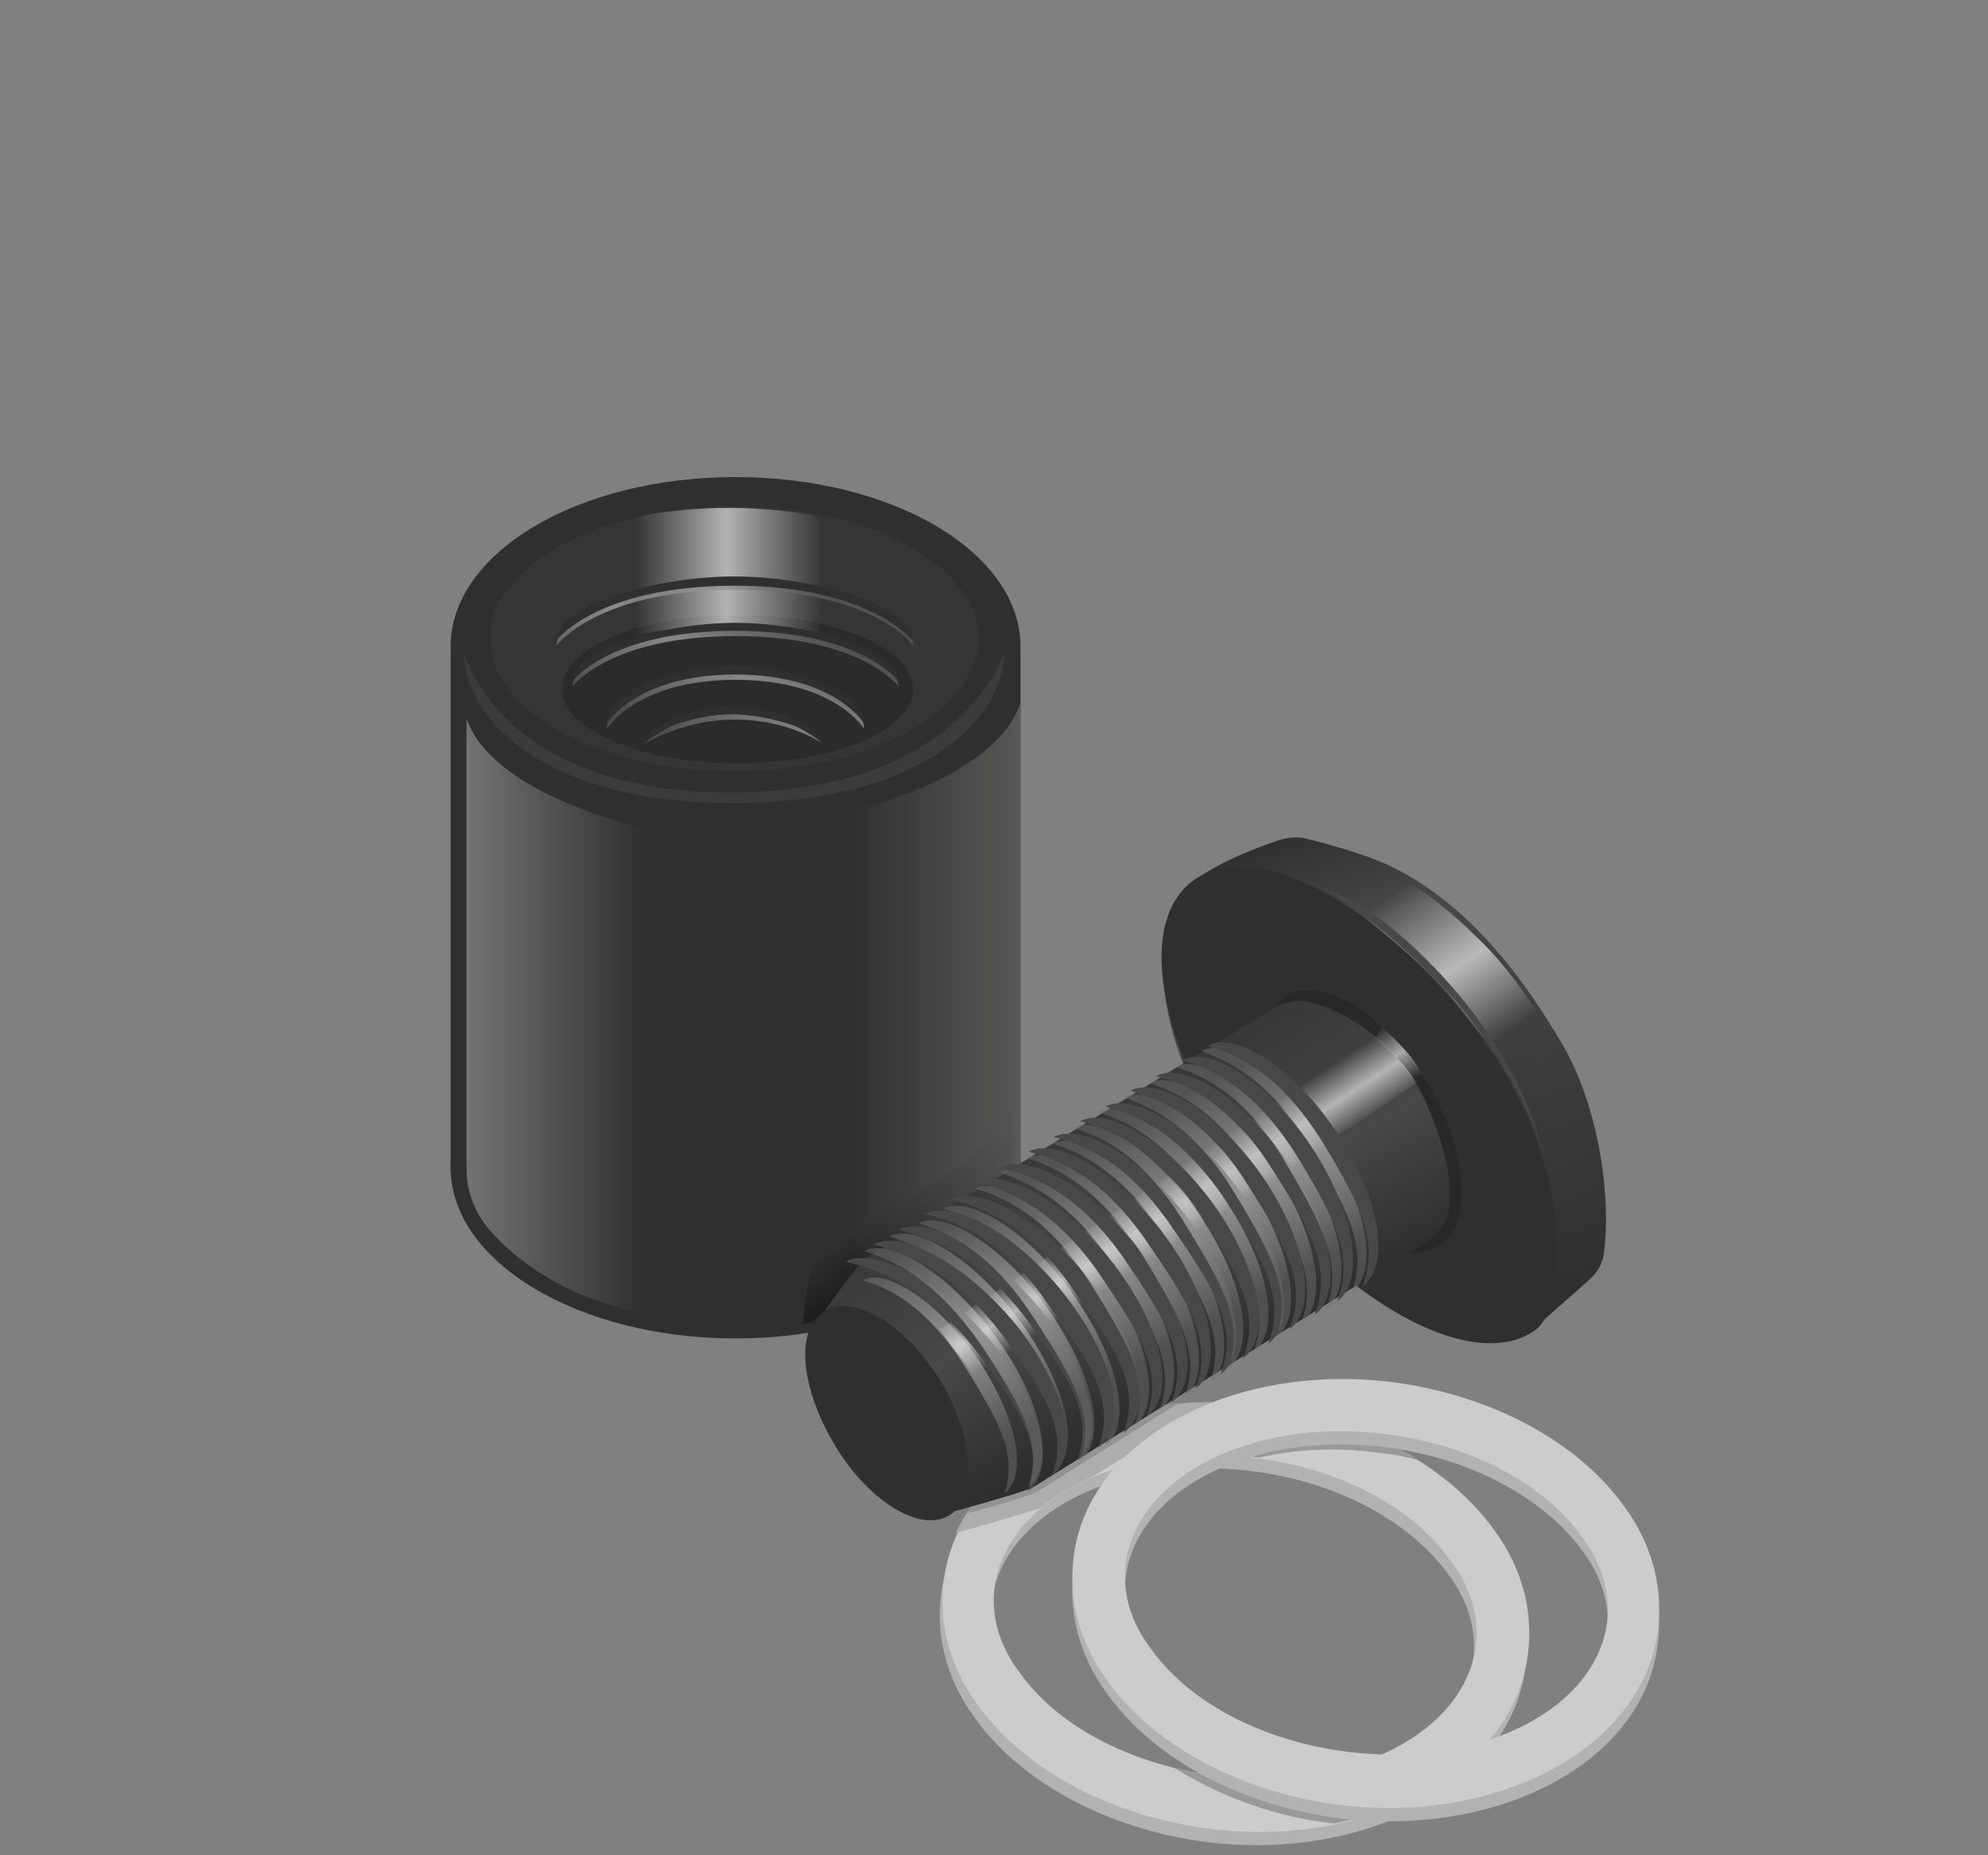 <?xml version="1.0" encoding="utf-8"?>
<!-- Generator: Adobe Illustrator 28.5.0, SVG Export Plug-In . SVG Version: 9.03 Build 54727)  -->
<svg version="1.0" id="Layer_1" xmlns="http://www.w3.org/2000/svg" xmlns:xlink="http://www.w3.org/1999/xlink" x="0px" y="0px"
	 width="150px" height="140px" viewBox="0 0 150 140" style="enable-background:new 0 0 150 140;" xml:space="preserve">
<rect x="0" y="0" width="150" height="140" fill="#808080" stroke="none"/>
<style type="text/css">
	.st0{fill:#B2B2B2;}
	.st1{fill:#CCCCCC;}
	.st2{fill-rule:evenodd;clip-rule:evenodd;fill:#ADADAD;}
	.st3{fill-rule:evenodd;clip-rule:evenodd;fill:#939393;}
	.st4{fill:#999999;}
	.st5{fill-rule:evenodd;clip-rule:evenodd;fill:#CCCCCC;}
	.st6{fill-rule:evenodd;clip-rule:evenodd;fill:url(#SVGID_1_);}
	
		.st7{opacity:0.65;fill-rule:evenodd;clip-rule:evenodd;fill:url(#SVGID_00000047782971044998012230000008771291581608610481_);enable-background:new    ;}
	.st8{fill-rule:evenodd;clip-rule:evenodd;fill:#D6D6D6;}
	
		.st9{opacity:0.62;fill-rule:evenodd;clip-rule:evenodd;fill:url(#SVGID_00000114760634596544563720000016870931135228317374_);enable-background:new    ;}
	.st10{fill-rule:evenodd;clip-rule:evenodd;fill:url(#SVGID_00000069389677631693299520000000347101720279693213_);}
	
		.st11{opacity:0.65;fill-rule:evenodd;clip-rule:evenodd;fill:url(#SVGID_00000137128757290381575800000008519222884825676167_);enable-background:new    ;}
	
		.st12{opacity:0.72;fill-rule:evenodd;clip-rule:evenodd;fill:url(#SVGID_00000066505801571362711280000011989880663397139107_);enable-background:new    ;}
	.st13{fill-rule:evenodd;clip-rule:evenodd;fill:#2F2F2E;}
	.st14{fill-rule:evenodd;clip-rule:evenodd;fill:url(#SVGID_00000098927860778600916390000013138814871194054816_);}
	
		.st15{opacity:0.65;fill-rule:evenodd;clip-rule:evenodd;fill:url(#SVGID_00000060004497502513540380000005367061102741252753_);enable-background:new    ;}
	.st16{fill-rule:evenodd;clip-rule:evenodd;fill:#3B3B3C;}
	.st17{fill-rule:evenodd;clip-rule:evenodd;fill:#343636;}
	.st18{fill-rule:evenodd;clip-rule:evenodd;fill:#2A2C2B;}
	
		.st19{opacity:0.62;fill-rule:evenodd;clip-rule:evenodd;fill:url(#SVGID_00000124877161626883954270000012754698298309017232_);enable-background:new    ;}
	
		.st20{opacity:0.65;fill-rule:evenodd;clip-rule:evenodd;fill:url(#SVGID_00000092417173248420770470000014522957381184184502_);enable-background:new    ;}
	
		.st21{opacity:0.5;fill-rule:evenodd;clip-rule:evenodd;fill:url(#SVGID_00000000182137924274596090000011042192842326471592_);enable-background:new    ;}
	.st22{fill-rule:evenodd;clip-rule:evenodd;fill:url(#SVGID_00000147911994575625767670000002871846215150843324_);}
	
		.st23{opacity:0.63;fill-rule:evenodd;clip-rule:evenodd;fill:url(#SVGID_00000039849628898147428500000017999234373373486014_);enable-background:new    ;}
	.st24{fill-rule:evenodd;clip-rule:evenodd;fill:#484847;}
	.st25{fill-rule:evenodd;clip-rule:evenodd;fill:#292728;}
	.st26{fill-rule:evenodd;clip-rule:evenodd;fill:url(#SVGID_00000094617012597932152490000017920618227842626695_);}
	
		.st27{opacity:0.6;fill-rule:evenodd;clip-rule:evenodd;fill:url(#SVGID_00000118356706146471980430000016134808073481507999_);enable-background:new    ;}
	
		.st28{opacity:0.6;fill-rule:evenodd;clip-rule:evenodd;fill:url(#SVGID_00000000192285097509337300000015318191253076977301_);enable-background:new    ;}
	
		.st29{opacity:0.5;fill-rule:evenodd;clip-rule:evenodd;fill:url(#SVGID_00000108994276670476992800000010301139511950694052_);enable-background:new    ;}
	
		.st30{opacity:0.5;fill-rule:evenodd;clip-rule:evenodd;fill:url(#SVGID_00000166661531494715520360000012835707099302673049_);enable-background:new    ;}
	.st31{opacity:0.7;}
	.st32{fill:#808080;}
	.st33{opacity:0.63;fill:url(#SVGID_00000085220819768321962580000006162390396044625589_);enable-background:new    ;}
	.st34{opacity:0.63;fill:url(#SVGID_00000090982213265970638660000013768133275282971278_);enable-background:new    ;}
	.st35{opacity:0.63;fill:url(#SVGID_00000081644658391201744870000017439098902836211386_);enable-background:new    ;}
	.st36{opacity:0.63;fill:url(#SVGID_00000176035041716820830830000015114443186225492665_);enable-background:new    ;}
	.st37{opacity:0.63;fill:url(#SVGID_00000002343991734472154480000014463762745337181841_);enable-background:new    ;}
	.st38{fill:url(#SVGID_00000106839848762285485210000014140989025734085777_);}
	.st39{opacity:0.63;fill:url(#SVGID_00000096747881655821930600000011054114956824746937_);enable-background:new    ;}
	.st40{fill-rule:evenodd;clip-rule:evenodd;fill:#B5B5B5;}
	.st41{opacity:0.63;fill:url(#SVGID_00000123412002337598222270000006772762092435272356_);enable-background:new    ;}
	.st42{fill:url(#SVGID_00000130640232918768257310000013713881835750390661_);}
	.st43{opacity:0.63;fill:url(#SVGID_00000081608804660091444690000003259547258593545401_);enable-background:new    ;}
	.st44{fill:url(#SVGID_00000122711492731554272680000013074810434987357851_);}
	.st45{fill:url(#SVGID_00000136379825237780008170000002712615384163867323_);}
	.st46{fill:url(#SVGID_00000103263068302955290640000007017214732613543870_);}
	.st47{opacity:0.63;fill:url(#SVGID_00000017504793671437824470000010982105831665163940_);enable-background:new    ;}
	.st48{fill:url(#SVGID_00000104700570900596175820000014502292837677315488_);}
	.st49{opacity:0.63;fill:url(#SVGID_00000065778524493550093970000002603428333491928201_);enable-background:new    ;}
	.st50{fill:url(#SVGID_00000018928812001725930470000006632701376465162642_);}
	.st51{opacity:0.63;fill:url(#SVGID_00000139293495755105517490000006598835779754281407_);enable-background:new    ;}
	.st52{fill:url(#SVGID_00000148659476235692390820000007806360310495836596_);}
	.st53{fill:url(#SVGID_00000172398347594150478930000001466209921418632365_);}
	.st54{fill:url(#SVGID_00000173149182336959698990000016945034277886428602_);}
	.st55{fill:url(#SVGID_00000005227942813266759950000006761416487362846095_);}
	.st56{fill:url(#SVGID_00000115487736458339723570000011114557718555282319_);}
	.st57{opacity:0.63;fill:url(#SVGID_00000114774005178305957020000014320588855154522024_);enable-background:new    ;}
	.st58{fill:url(#SVGID_00000181082403711400710400000002638595192313167240_);}
	.st59{fill:url(#SVGID_00000114771687742851857950000004196948179891392911_);}
	.st60{opacity:0.63;fill:url(#SVGID_00000183934962216694000220000007698362751509915294_);enable-background:new    ;}
	.st61{fill:url(#SVGID_00000074430262860409736020000005811270286447479972_);}
	.st62{fill:url(#SVGID_00000037679218976886201460000011756901589383024267_);}
	.st63{fill:url(#SVGID_00000121959311089216610990000006662944046727259801_);}
	.st64{fill:url(#SVGID_00000032608847747284886830000012437831430562141115_);}
	.st65{opacity:0.63;fill:url(#SVGID_00000151526663193733003080000015527039999661183663_);enable-background:new    ;}
	.st66{fill:url(#SVGID_00000147211950899359064500000005120465107258756508_);}
	.st67{opacity:0.63;fill:url(#SVGID_00000034075000498612105160000010761107425109779356_);enable-background:new    ;}
	.st68{fill:url(#SVGID_00000113348410591107443280000013405523262967382156_);}
	.st69{fill:url(#SVGID_00000039109729384998473430000004650155583733224608_);}
	.st70{fill:#B3B5B5;}
	.st71{fill:url(#SVGID_00000153691138491537229830000016705769707184404652_);}
	.st72{opacity:0.63;fill:url(#SVGID_00000124880166171860315460000018071074577171495560_);enable-background:new    ;}
	.st73{fill:url(#SVGID_00000012430036705247053140000005856675515396440708_);}
	.st74{fill:url(#SVGID_00000130614233784053154960000000485406426290803863_);}
	.st75{fill:url(#SVGID_00000155134129906981665100000002858256978201631413_);}
	.st76{fill:url(#SVGID_00000167367982674325382320000004044178337241766317_);}
	.st77{fill:url(#SVGID_00000141456721295887788480000005066572604513058723_);}
	.st78{fill:url(#SVGID_00000012440318210929248430000010995833744828837005_);}
	.st79{fill:url(#SVGID_00000054258710227972723950000014014168802569978011_);}
	.st80{fill:url(#SVGID_00000106841579931095036850000007063665889030609544_);}
	.st81{fill:url(#SVGID_00000104703595598710125160000013298251593531353754_);}
	.st82{fill:url(#SVGID_00000093138931887007855710000004240552750181874583_);}
	.st83{fill:url(#SVGID_00000016797471975170312100000007138601079788523949_);}
	.st84{fill:url(#SVGID_00000124126831085739464560000017338348597070444986_);}
	.st85{fill:url(#SVGID_00000158008174968348132650000012398093098863789729_);}
	.st86{fill:url(#SVGID_00000112605454419540834270000016309386925253797290_);}
	.st87{fill:url(#SVGID_00000143582067566779688290000004697274800742972557_);}
	.st88{fill:url(#SVGID_00000008871136565576437000000001024195192086957952_);}
	.st89{opacity:0.63;fill:url(#SVGID_00000153684920297384184530000010506789179082789760_);enable-background:new    ;}
	.st90{fill:url(#SVGID_00000160164452650301100790000007464595613352795024_);}
	.st91{fill:url(#SVGID_00000096050822559557367890000014199764215760721305_);}
	.st92{opacity:0.63;fill:url(#SVGID_00000049937404972645683480000012135932697592325010_);enable-background:new    ;}
	.st93{fill:url(#SVGID_00000145762307565985793240000001286648180356641165_);}
	.st94{fill:url(#SVGID_00000081606558681320033980000004030686765726159763_);}
	.st95{opacity:0.63;fill:url(#SVGID_00000016788741839640349410000008619989879563802786_);enable-background:new    ;}
	.st96{fill:url(#SVGID_00000107554258128722294940000014445866388504380840_);}
	.st97{fill:url(#SVGID_00000076589516429417712330000000787743101376421542_);}
	.st98{fill:url(#SVGID_00000145017434891357081330000012605375494701784486_);}
	.st99{opacity:0.63;fill:url(#SVGID_00000005249243360734906230000015064690753388905913_);enable-background:new    ;}
	.st100{fill:url(#SVGID_00000106850403787061913840000001357984415295423363_);}
	.st101{fill:url(#SVGID_00000173120648618345769700000007319875524571014074_);}
	.st102{opacity:0.63;fill:url(#SVGID_00000168822458399509661920000016765046266884376462_);enable-background:new    ;}
	.st103{opacity:0.63;fill:url(#SVGID_00000049211194805333345070000017835993877432801928_);enable-background:new    ;}
	.st104{fill:url(#SVGID_00000158738129882437098070000011074886527569588660_);}
	.st105{fill:url(#SVGID_00000033350558467478164300000017559646823575955631_);}
	.st106{opacity:0.65;fill:url(#SVGID_00000088825198315129524580000014457664710560704701_);enable-background:new    ;}
	
		.st107{opacity:0.65;fill-rule:evenodd;clip-rule:evenodd;fill:url(#SVGID_00000165912743818258509780000006153069401644731040_);enable-background:new    ;}
	
		.st108{opacity:0.25;fill-rule:evenodd;clip-rule:evenodd;fill:url(#SVGID_00000178927213282936872160000018021192054121693348_);enable-background:new    ;}
	
		.st109{opacity:0.65;fill-rule:evenodd;clip-rule:evenodd;fill:url(#SVGID_00000016754881903355201190000016086574313673829765_);enable-background:new    ;}
	
		.st110{opacity:0.65;fill-rule:evenodd;clip-rule:evenodd;fill:url(#SVGID_00000058558975810827306340000004471303506202424751_);enable-background:new    ;}
	
		.st111{opacity:0.63;fill-rule:evenodd;clip-rule:evenodd;fill:url(#SVGID_00000101079300468522167150000007507551272645535405_);enable-background:new    ;}
	.st112{fill-rule:evenodd;clip-rule:evenodd;fill:url(#SVGID_00000111183766323366388430000012306320058947616178_);}
	.st113{opacity:0.56;fill:url(#SVGID_00000092437826683299633010000004646583014932528274_);enable-background:new    ;}
	.st114{fill-rule:evenodd;clip-rule:evenodd;fill:#C6C6C6;}
	
		.st115{opacity:0.63;fill-rule:evenodd;clip-rule:evenodd;fill:url(#SVGID_00000057114556917523662630000000147236857513450136_);enable-background:new    ;}
	
		.st116{opacity:0.63;fill-rule:evenodd;clip-rule:evenodd;fill:url(#SVGID_00000021800984593651364810000016952659957352262816_);enable-background:new    ;}
	.st117{fill:url(#SVGID_00000094595187010751328370000010811976957721696702_);}
	.st118{fill-rule:evenodd;clip-rule:evenodd;fill:url(#SVGID_00000152966234534614104050000013283072639366513342_);}
	.st119{fill-rule:evenodd;clip-rule:evenodd;fill:url(#SVGID_00000099626263089463968240000017755739323702941355_);}
	
		.st120{opacity:0.65;fill-rule:evenodd;clip-rule:evenodd;fill:url(#SVGID_00000157297640268801480930000010085561298205108372_);enable-background:new    ;}
	
		.st121{opacity:0.72;fill:none;stroke:url(#SVGID_00000078017669527656160990000011659031139801944464_);stroke-width:1.017;stroke-linecap:round;stroke-miterlimit:10;enable-background:new    ;}
	
		.st122{opacity:0.72;fill:none;stroke:url(#SVGID_00000120560058267316062870000005260339901529572537_);stroke-width:1.017;stroke-linecap:round;stroke-miterlimit:10;enable-background:new    ;}
	
		.st123{opacity:0.5;fill:none;stroke:url(#SVGID_00000166648890884641709640000016294535112334804156_);stroke-width:1.017;stroke-linecap:round;stroke-miterlimit:10;enable-background:new    ;}
	
		.st124{opacity:0.72;fill:none;stroke:url(#SVGID_00000111183673879152120080000011024182792306962350_);stroke-width:1.017;stroke-linecap:round;stroke-miterlimit:10;enable-background:new    ;}
	.st125{fill:url(#SVGID_00000163064586928094044730000012026504638768827808_);}
	.st126{opacity:0.56;fill:url(#SVGID_00000169555456933700037580000010146671875457252771_);enable-background:new    ;}
	.st127{opacity:0.56;fill:url(#SVGID_00000090982085990602652020000014594939757655315360_);enable-background:new    ;}
	.st128{fill:url(#SVGID_00000119829060267445573510000016424507471132398472_);}
	.st129{fill:url(#SVGID_00000114052944214971377320000016931985275669256125_);}
	.st130{opacity:0.3;fill:url(#SVGID_00000118372458108978745080000000165942308520363394_);enable-background:new    ;}
	.st131{fill:url(#SVGID_00000070100177202912172620000017297703191974717115_);}
	.st132{fill:url(#SVGID_00000115474997027430638840000014810343785147749269_);}
	.st133{fill:url(#SVGID_00000031923682960439800140000009920371909691068549_);}
	
		.st134{opacity:0.65;fill-rule:evenodd;clip-rule:evenodd;fill:url(#SVGID_00000001641439085420456280000010724290925443386029_);enable-background:new    ;}
	.st135{fill-rule:evenodd;clip-rule:evenodd;fill:url(#SVGID_00000077310369915601924140000017853179149942138516_);}
	.st136{fill-rule:evenodd;clip-rule:evenodd;fill:#2B2B2B;}
	
		.st137{opacity:0.25;fill-rule:evenodd;clip-rule:evenodd;fill:url(#SVGID_00000127021464073593926860000003101164349334975656_);enable-background:new    ;}
	.st138{fill-rule:evenodd;clip-rule:evenodd;fill:url(#SVGID_00000009568327329848993820000003133231749753731486_);}
	
		.st139{opacity:0.65;fill-rule:evenodd;clip-rule:evenodd;fill:url(#SVGID_00000083787876621379852520000016223477541742738332_);enable-background:new    ;}
	.st140{fill-rule:evenodd;clip-rule:evenodd;fill:url(#SVGID_00000075154020750315830110000008889491863887878535_);}
	
		.st141{opacity:0.63;fill-rule:evenodd;clip-rule:evenodd;fill:url(#SVGID_00000147912918590525696430000005463964920678507440_);enable-background:new    ;}
	.st142{fill-rule:evenodd;clip-rule:evenodd;fill:#1D1D1B;}
	.st143{fill:#2E2D2C;}
	.st144{fill:#4A4A49;}
	.st145{fill-rule:evenodd;clip-rule:evenodd;fill:url(#SVGID_00000062158746764565820380000009162386947140149898_);}
	.st146{opacity:0.56;fill:url(#SVGID_00000020357765981037462530000016984122112411233927_);enable-background:new    ;}
	
		.st147{opacity:0.63;fill-rule:evenodd;clip-rule:evenodd;fill:url(#SVGID_00000011748210669468259650000009008713868093004685_);enable-background:new    ;}
	
		.st148{opacity:0.63;fill-rule:evenodd;clip-rule:evenodd;fill:url(#SVGID_00000052802611256360350380000000953063529391871905_);enable-background:new    ;}
	.st149{fill:url(#SVGID_00000000191091288859468470000004168923737465665422_);}
	.st150{fill-rule:evenodd;clip-rule:evenodd;fill:url(#SVGID_00000041293345181510392740000006733903419399282592_);}
	.st151{fill-rule:evenodd;clip-rule:evenodd;fill:url(#SVGID_00000148624016680541540320000003466110069014887308_);}
	
		.st152{opacity:0.65;fill-rule:evenodd;clip-rule:evenodd;fill:url(#SVGID_00000003090707900516229700000014435766113536463755_);enable-background:new    ;}
	
		.st153{fill:none;stroke:url(#SVGID_00000012431489638927170910000004373350233855786630_);stroke-linecap:round;stroke-miterlimit:10;}
	
		.st154{fill:none;stroke:url(#SVGID_00000008860250616742500560000009658832357520315838_);stroke-width:0.979;stroke-linecap:round;stroke-miterlimit:10;}
	
		.st155{opacity:0.5;fill:none;stroke:url(#SVGID_00000154383788763979853660000002142208165432657304_);stroke-width:1.017;stroke-linecap:round;stroke-miterlimit:10;enable-background:new    ;}
	
		.st156{opacity:0.72;fill:none;stroke:url(#SVGID_00000181054831791535491210000014156632623156480384_);stroke-width:1.017;stroke-linecap:round;stroke-miterlimit:10;enable-background:new    ;}
	
		.st157{opacity:0.65;fill-rule:evenodd;clip-rule:evenodd;fill:url(#SVGID_00000023962201642194052670000013169178618059853972_);enable-background:new    ;}
	.st158{fill-rule:evenodd;clip-rule:evenodd;fill:#B3B5B5;}
	.st159{fill-rule:evenodd;clip-rule:evenodd;fill:url(#SVGID_00000088811207434359171620000013460648171872155033_);}
	
		.st160{opacity:0.23;fill-rule:evenodd;clip-rule:evenodd;fill:url(#SVGID_00000096759205332197006680000010470249688620285063_);enable-background:new    ;}
	
		.st161{opacity:0.65;fill-rule:evenodd;clip-rule:evenodd;fill:url(#SVGID_00000093170876055569502280000015975696885435885222_);enable-background:new    ;}
	.st162{opacity:0.65;enable-background:new    ;}
	.st163{fill-rule:evenodd;clip-rule:evenodd;fill:url(#SVGID_00000168085835518653676130000006126127020453363381_);}
	
		.st164{opacity:0.65;fill-rule:evenodd;clip-rule:evenodd;fill:url(#SVGID_00000134223190097625831580000014872838746675591850_);enable-background:new    ;}
	
		.st165{opacity:0.65;fill-rule:evenodd;clip-rule:evenodd;fill:url(#SVGID_00000124884265865828900250000004174920377062140578_);enable-background:new    ;}
	
		.st166{opacity:0.65;fill-rule:evenodd;clip-rule:evenodd;fill:url(#SVGID_00000178203598591538926060000016739254548388898704_);enable-background:new    ;}
	
		.st167{opacity:0.65;fill-rule:evenodd;clip-rule:evenodd;fill:url(#SVGID_00000052804850909297919610000002996489305092870584_);enable-background:new    ;}
	.st168{fill-rule:evenodd;clip-rule:evenodd;fill:url(#SVGID_00000075882854257711449070000014862987266187836604_);}
	.st169{fill-rule:evenodd;clip-rule:evenodd;fill:url(#SVGID_00000157303647609449042580000017182484885235577273_);}
	.st170{fill-rule:evenodd;clip-rule:evenodd;fill:url(#SVGID_00000051379759157892785420000006182408222139229078_);}
	
		.st171{opacity:0.72;fill-rule:evenodd;clip-rule:evenodd;fill:url(#SVGID_00000109722221245031362890000017474579608093474730_);enable-background:new    ;}
	.st172{fill-rule:evenodd;clip-rule:evenodd;fill:url(#SVGID_00000036248485781678460570000001762755793749520048_);}
	
		.st173{opacity:0.72;fill-rule:evenodd;clip-rule:evenodd;fill:url(#SVGID_00000077314586200010345160000015971417407318084233_);enable-background:new    ;}
	
		.st174{opacity:0.65;fill-rule:evenodd;clip-rule:evenodd;fill:url(#SVGID_00000144299220459224614390000016502785678071091120_);enable-background:new    ;}
	
		.st175{opacity:0.72;fill-rule:evenodd;clip-rule:evenodd;fill:url(#SVGID_00000006697880754837300030000013199538218975844738_);enable-background:new    ;}
	
		.st176{opacity:0.63;fill-rule:evenodd;clip-rule:evenodd;fill:url(#SVGID_00000011728490568950190080000005811329331297139124_);enable-background:new    ;}
	.st177{fill-rule:evenodd;clip-rule:evenodd;fill:url(#SVGID_00000179646486535210317860000008932279576548239034_);}
	.st178{fill-rule:evenodd;clip-rule:evenodd;fill:#AAAAAA;}
	
		.st179{opacity:0.6;fill-rule:evenodd;clip-rule:evenodd;fill:url(#SVGID_00000034047876813335368310000003396101621363246775_);enable-background:new    ;}
	
		.st180{opacity:0.6;fill-rule:evenodd;clip-rule:evenodd;fill:url(#SVGID_00000057144644225351219400000014336900240945792701_);enable-background:new    ;}
	
		.st181{opacity:0.5;fill-rule:evenodd;clip-rule:evenodd;fill:url(#SVGID_00000067200626818306571040000010531151294232560011_);enable-background:new    ;}
	
		.st182{opacity:0.72;fill-rule:evenodd;clip-rule:evenodd;fill:url(#SVGID_00000074414282168191054130000017538142596211634051_);enable-background:new    ;}
	
		.st183{opacity:0.5;fill-rule:evenodd;clip-rule:evenodd;fill:url(#SVGID_00000078723543665489793110000016580778650712014779_);enable-background:new    ;}
	
		.st184{opacity:0.72;fill-rule:evenodd;clip-rule:evenodd;fill:url(#SVGID_00000168813096524117453320000002064117783026103936_);enable-background:new    ;}
	.st185{fill:url(#SVGID_00000109720112935225420900000001783278660192542616_);}
	.st186{fill:url(#SVGID_00000109748040074637086990000011152254509292877498_);}
	.st187{fill:url(#SVGID_00000075871709777890922340000014822772089568321930_);}
	.st188{fill:url(#SVGID_00000144304811420094022970000013699050405921653179_);}
	.st189{opacity:0.56;fill:url(#SVGID_00000016037955623482483980000009819810582424524952_);enable-background:new    ;}
	.st190{fill:url(#SVGID_00000011720583530806840570000012022775122763332264_);}
	.st191{fill:url(#SVGID_00000145020104939777977950000003352969877838080930_);}
	
		.st192{opacity:0.63;fill-rule:evenodd;clip-rule:evenodd;fill:url(#SVGID_00000124869919082918077680000009783499507491934137_);enable-background:new    ;}
	.st193{fill-rule:evenodd;clip-rule:evenodd;fill:url(#SVGID_00000168798408770857955670000005947970805276791202_);}
	.st194{fill-rule:evenodd;clip-rule:evenodd;fill:#BFBFBF;}
	.st195{fill-rule:evenodd;clip-rule:evenodd;fill:#E0E0E0;}
	
		.st196{opacity:0.6;fill-rule:evenodd;clip-rule:evenodd;fill:url(#SVGID_00000164484799115272449690000011730843234275145096_);enable-background:new    ;}
	
		.st197{opacity:0.6;fill-rule:evenodd;clip-rule:evenodd;fill:url(#SVGID_00000119115559666159042080000017488268374297289909_);enable-background:new    ;}
	
		.st198{opacity:0.5;fill-rule:evenodd;clip-rule:evenodd;fill:url(#SVGID_00000053508638121522171070000004110735413345593268_);enable-background:new    ;}
	
		.st199{fill-rule:evenodd;clip-rule:evenodd;fill:url(#SVGID_00000168821927972859737000000004380527840082576544_);enable-background:new    ;}
	
		.st200{opacity:0.5;fill-rule:evenodd;clip-rule:evenodd;fill:url(#SVGID_00000063629209972522197100000016778111254965555602_);enable-background:new    ;}
	
		.st201{fill-rule:evenodd;clip-rule:evenodd;fill:url(#SVGID_00000145054430749304127400000004121743183233586335_);enable-background:new    ;}
	.st202{fill-rule:evenodd;clip-rule:evenodd;fill:url(#SVGID_00000068649968718114739070000015235103309964410295_);}
	
		.st203{opacity:0.65;fill-rule:evenodd;clip-rule:evenodd;fill:url(#SVGID_00000120552413352914767220000014133564534372951682_);enable-background:new    ;}
	
		.st204{opacity:0.65;fill-rule:evenodd;clip-rule:evenodd;fill:url(#SVGID_00000072239074455052708020000008628945439991261085_);enable-background:new    ;}
	
		.st205{opacity:0.65;fill-rule:evenodd;clip-rule:evenodd;fill:url(#SVGID_00000114073019216451625360000012090259155104292506_);enable-background:new    ;}
	
		.st206{opacity:0.65;fill-rule:evenodd;clip-rule:evenodd;fill:url(#SVGID_00000118386783543911720460000002848574826818082206_);enable-background:new    ;}
	
		.st207{opacity:0.65;fill-rule:evenodd;clip-rule:evenodd;fill:url(#SVGID_00000129903413362770824290000008282078721728946351_);enable-background:new    ;}
	.st208{fill-rule:evenodd;clip-rule:evenodd;fill:url(#SVGID_00000119090305560286465250000010734393201222425498_);}
	.st209{fill-rule:evenodd;clip-rule:evenodd;fill:url(#SVGID_00000145036451828341983440000005330684374627752626_);}
	.st210{fill-rule:evenodd;clip-rule:evenodd;fill:url(#SVGID_00000174566626978990668760000008299010814792053647_);}
	.st211{fill-rule:evenodd;clip-rule:evenodd;fill:url(#SVGID_00000148621356648178156420000007490661052753731218_);}
	
		.st212{opacity:0.65;fill-rule:evenodd;clip-rule:evenodd;fill:url(#SVGID_00000119831036768361369630000015217684631242093214_);enable-background:new    ;}
	
		.st213{opacity:0.65;fill-rule:evenodd;clip-rule:evenodd;fill:url(#SVGID_00000104676660308540488520000015432735278964019373_);enable-background:new    ;}
	
		.st214{opacity:0.65;fill-rule:evenodd;clip-rule:evenodd;fill:url(#SVGID_00000096779598210130602070000017588176492014478985_);enable-background:new    ;}
	
		.st215{opacity:0.65;fill-rule:evenodd;clip-rule:evenodd;fill:url(#SVGID_00000183970169346808168320000004715331273874532996_);enable-background:new    ;}
	.st216{fill-rule:evenodd;clip-rule:evenodd;fill:url(#SVGID_00000031914550330754611380000018274660081522570684_);}
	.st217{fill-rule:evenodd;clip-rule:evenodd;fill:url(#SVGID_00000099641519490024261920000005507293436861883562_);}
</style>
<g>
	<path class="st0" d="M90.3,138.9c-7.1-1.1-13.3-4.5-16.7-9.2c-2.3-3.1-3.1-6.6-2.5-10c1.5-8.7,12.6-14.3,24.7-12.5
		c7.1,1.1,13.3,4.5,16.7,9.2c2.3,3.1,3.1,6.6,2.5,10C113.5,135.1,102.4,140.7,90.3,138.9z M95.1,111.1c-10-1.5-19,2.7-20.2,9.3
		c-0.4,2.3,0.2,4.7,1.9,6.9c2.8,3.9,8.1,6.7,14.1,7.6c10,1.5,19-2.7,20.2-9.3c0.4-2.3-0.2-4.7-1.9-6.9
		C106.4,114.9,101.2,112,95.1,111.1z"/>
</g>
<g>
	<path class="st1" d="M90.5,137.9c-7.1-1.1-13.3-4.5-16.7-9.2c-2.3-3.1-3.1-6.6-2.5-10c1.5-8.7,12.6-14.3,24.7-12.5
		c7.1,1.1,13.3,4.5,16.7,9.2c2.3,3.1,3.1,6.6,2.5,10C113.7,134.1,102.6,139.7,90.5,137.9z M95.3,110.1c-10-1.5-19,2.7-20.2,9.3
		c-0.4,2.3,0.2,4.7,1.9,6.9c2.8,3.9,8.1,6.7,14.1,7.6c10,1.5,19-2.7,20.2-9.3c0.4-2.3-0.2-4.7-1.9-6.9
		C106.6,113.8,101.4,111,95.3,110.1z"/>
	<path class="st2" d="M82.5,111.4l9-5.6c-8.9,0-16.6,3.9-19.4,9.9c1-0.3,4.9-1.4,6.4-1.9C79.7,112.8,81,112.1,82.5,111.4z"/>
	<path class="st3" d="M78.2,112.6l10.7-6.7c-7,0.6-13,3.7-16,8.3C75,113.7,77.8,112.8,78.2,112.6z"/>
</g>
<g>
	<path class="st4" d="M85.1,110.5c3-0.8,6.4-1,9.9-0.5c2.9-0.7,6.2-0.8,9.6-0.3c0.9,0.1,1.7,0.3,2.5,0.5c-3.2-2-7-3.5-11.2-4.1
		c-0.3,0-0.6-0.1-0.9-0.1C91.1,106.8,87.7,108.4,85.1,110.5z"/>
	<path class="st4" d="M110.6,133.1c-3,0.8-6.4,1-9.9,0.5c-2.9,0.7-6.2,0.8-9.6,0.3c-0.9-0.1-1.7-0.3-2.5-0.5c3.2,2,7,3.5,11.2,4.1
		c0.3,0,0.6,0.1,0.9,0.1C104.6,136.8,108,135.3,110.6,133.1z"/>
</g>
<g>
	<path class="st0" d="M100.3,137.1c-7.1-1.1-13.3-4.5-16.7-9.2c-2.3-3.1-3.1-6.6-2.5-10c1.5-8.7,12.6-14.3,24.7-12.5
		c7.1,1.1,13.3,4.5,16.7,9.2c2.3,3.1,3.1,6.6,2.5,10C123.6,133.3,112.5,138.9,100.3,137.1z M105.2,109.3c-10-1.5-19,2.7-20.2,9.3
		c-0.4,2.3,0.2,4.7,1.9,6.9c2.8,3.9,8.1,6.7,14.1,7.6c10,1.5,19-2.7,20.2-9.3c0.4-2.3-0.2-4.7-1.9-6.9
		C116.5,113.1,111.2,110.2,105.2,109.3z"/>
</g>
<g>
	<path class="st1" d="M100.3,136.1c-7.1-1.1-13.3-4.5-16.7-9.2c-2.3-3.1-3.1-6.6-2.5-10c1.5-8.7,12.6-14.3,24.7-12.5
		c7.1,1.1,13.3,4.5,16.7,9.2c2.3,3.1,3.1,6.6,2.5,10C123.5,132.2,112.5,137.9,100.3,136.1z M105.2,108.3c-10-1.5-19,2.7-20.2,9.3
		c-0.4,2.3,0.2,4.7,1.9,6.9c2.8,3.9,8.1,6.7,14.1,7.6c10,1.5,19-2.7,20.2-9.3c0.4-2.3-0.2-4.7-1.9-6.9
		C116.5,112,111.2,109.2,105.2,108.3z"/>
</g>
<g>
	<path class="st13" d="M77,88.1c0,7.1-9.6,12.9-21.5,12.9S34,95.2,34,88.1s9.6-12.9,21.5-12.9S77,81,77,88.1z"/>
	<path class="st13" d="M34,88.5V49.2h43v39.3L34,88.5z"/>
	<linearGradient id="SVGID_1_" gradientUnits="userSpaceOnUse" x1="70.264" y1="94.312" x2="67.424" y2="90.499">
		<stop  offset="4.793337e-07" style="stop-color:#000000;stop-opacity:0.5"/>
		<stop  offset="1" style="stop-color:#000000;stop-opacity:0"/>
	</linearGradient>
	<path class="st6" d="M60.6,99.9c8.8-1.6,15.8-6.4,15.8-12.2c0-0.3,0-3.6-0.1-3.8c-1.8,2.8-5.5,5.5-7.8,6.3
		C62.5,92.1,60.9,94.5,60.6,99.9z"/>
	
		<linearGradient id="SVGID_00000144302193528517402520000007840371087197586856_" gradientUnits="userSpaceOnUse" x1="35.215" y1="64.708" x2="48.621" y2="64.708" gradientTransform="matrix(1 0 0 -1 0 141.323)">
		<stop  offset="6.200396e-04" style="stop-color:#FFFFFF;stop-opacity:0.5"/>
		<stop  offset="1" style="stop-color:#FFFFFF;stop-opacity:0"/>
	</linearGradient>
	
		<path style="opacity:0.65;fill-rule:evenodd;clip-rule:evenodd;fill:url(#SVGID_00000144302193528517402520000007840371087197586856_);enable-background:new    ;" d="
		M48.6,99.1c-5.9-1.1-9.6-4-11.5-6.1c-1.2-1.3-1.9-3-1.9-4.8v-34c1.9,5.8,13.4,8.3,13.4,8.3L48.6,99.1L48.6,99.1z"/>
	<path class="st13" d="M77,48.8c0,7.1-9.6,12.9-21.5,12.9S34,55.9,34,48.8S43.6,36,55.5,36S77,41.7,77,48.8z"/>
	<path class="st16" d="M35,49.2c0,4.9,5.9,11.4,20.3,11.4s20.5-6.5,20.5-11.4c0,0-3.2,10.6-20.7,10.6S35,49.2,35,49.2z"/>
	<path class="st17" d="M73.8,48.2c0,5.5-8.2,10-18.4,10s-18.4-4.5-18.4-10s8.2-10,18.4-10S73.8,42.7,73.8,48.2z"/>
	<path class="st18" d="M68.9,52c0,3.1-5.9,5.6-13.2,5.6S42.4,55.1,42.4,52s5.9-5.6,13.2-5.6S68.9,48.9,68.9,52z"/>
	
		<linearGradient id="SVGID_00000174583141045500007630000007197847379436733574_" gradientUnits="userSpaceOnUse" x1="47.987" y1="98.168" x2="62" y2="98.168" gradientTransform="matrix(1 0 0 -1 0 141.323)">
		<stop  offset="0" style="stop-color:#FFFFFF;stop-opacity:0"/>
		<stop  offset="0.485" style="stop-color:#FFFFFF"/>
		<stop  offset="1" style="stop-color:#FFFFFF;stop-opacity:0"/>
	</linearGradient>
	
		<path style="opacity:0.62;fill-rule:evenodd;clip-rule:evenodd;fill:url(#SVGID_00000174583141045500007630000007197847379436733574_);enable-background:new    ;" d="
		M62,48c0,0-1.3-0.7-6.8-0.7S48,48,48,48s0-8.4,0-9c4.6-0.9,9.4-0.9,14,0V48z"/>
	
		<linearGradient id="SVGID_00000145040401107265324940000002946191569929972107_" gradientUnits="userSpaceOnUse" x1="64" y1="65.834" x2="77" y2="65.834" gradientTransform="matrix(1 0 0 -1 0 141.323)">
		<stop  offset="0" style="stop-color:#6E6E6E;stop-opacity:0"/>
		<stop  offset="1" style="stop-color:#6E6E6E"/>
	</linearGradient>
	
		<path style="opacity:0.65;fill-rule:evenodd;clip-rule:evenodd;fill:url(#SVGID_00000145040401107265324940000002946191569929972107_);enable-background:new    ;" d="
		M64,98c9.5-1.9,13-8.6,13-8.6V53c-1.8,5.8-13,8.3-13,8.3V98z"/>
	
		<linearGradient id="SVGID_00000027574496165854564460000006000729967470082236_" gradientUnits="userSpaceOnUse" x1="63.158" y1="35.136" x2="46.886" y2="64.493">
		<stop  offset="0" style="stop-color:#6E6E6E"/>
		<stop  offset="0.336" style="stop-color:#6E6E6E"/>
		<stop  offset="0.521" style="stop-color:#E3E3E3"/>
		<stop  offset="0.715" style="stop-color:#6E6E6E"/>
		<stop  offset="1" style="stop-color:#6E6E6E"/>
	</linearGradient>
	
		<path style="opacity:0.5;fill-rule:evenodd;clip-rule:evenodd;fill:url(#SVGID_00000027574496165854564460000006000729967470082236_);enable-background:new    ;" d="
		M68.9,48.7c0-2.7-7.5-4.9-13.5-4.9S42,46,42,48.7c0,0,3.1-4.2,13.5-4.2S68.9,48.7,68.9,48.7z M62.1,56.1c-1.9-1.5-4.2-2.4-6.7-2.4
		c-2.5,0-4.8,0.8-6.8,2.4c2.1-1.1,4.4-1.8,6.8-1.8C57.8,54.3,60.1,54.9,62.1,56.1L62.1,56.1z M65.2,55c0-2.4-5.4-4.4-9.7-4.4
		s-9.7,2-9.7,4.4c0,0,2.2-3.7,9.7-3.7S65.2,55,65.2,55z M67.8,51.8c0-2.4-6.9-4.4-12.3-4.4s-12.3,2-12.3,4.4c0,0,2.8-3.8,12.3-3.8
		S67.8,51.8,67.8,51.8z"/>
	<path class="st13" d="M68.9,48.4c0-2.7-7.5-4.9-13.5-4.9s-13.5,2.2-13.5,4.9c0,0,3.1-4.2,13.5-4.2S68.9,48.4,68.9,48.4z M62.1,55.7
		c-1.9-1.5-4.2-2.4-6.7-2.4c-2.5,0-4.8,0.8-6.8,2.4c2.1-1.1,4.4-1.8,6.8-1.8C57.7,54,60,54.6,62.1,55.7L62.1,55.7z M65.2,54.6
		c0-2.4-5.4-4.4-9.7-4.4s-9.7,2-9.7,4.4c0,0,2.2-3.7,9.7-3.7S65.2,54.6,65.2,54.6z M67.8,51.4c0-2.4-6.9-4.4-12.3-4.4
		s-12.3,2-12.3,4.4c0,0,2.8-3.8,12.3-3.8S67.8,51.4,67.8,51.4z"/>
	<g>
		<g>
			
				<linearGradient id="SVGID_00000058590713692575391350000005914816275980734139_" gradientUnits="userSpaceOnUse" x1="111.786" y1="39.711" x2="97.49" y2="78.988" gradientTransform="matrix(1 0 0 -1 0 141.323)">
				<stop  offset="0" style="stop-color:#2E2E2D"/>
				<stop  offset="0.792" style="stop-color:#484847"/>
				<stop  offset="1" style="stop-color:#2E2E2D"/>
			</linearGradient>
			<path style="fill-rule:evenodd;clip-rule:evenodd;fill:url(#SVGID_00000058590713692575391350000005914816275980734139_);" d="
				M96.5,63.4c0.7-0.2,1.4-0.3,2.1-0.1c1.6,0.4,4.7,1.2,6.8,2.3c5.4,2.8,9.4,7.9,12.6,13.4c2.7,4.8,3.6,11.5,3,15.7
				c-0.1,0.7-0.5,1.3-1,1.8l-4.3,3.8c-8,2.6-17.5-4.8-23.9-15.1c-4.4-7.1-5.1-13.4-2.4-18.1C91,65.4,94.7,64,96.5,63.4z"/>
			<path class="st13" d="M90.4,66.2c5-3,14.8,2.8,21.7,12.5c6.9,9.8,6.1,20.1,3.7,21.7c-4.4,3.1-13.5-1.5-20.7-10.6
				C87.5,80,85.3,69.3,90.4,66.2z"/>
			
				<linearGradient id="SVGID_00000035531670713503842850000009121737733038498218_" gradientUnits="userSpaceOnUse" x1="104.122" y1="76.065" x2="114.989" y2="59.953" gradientTransform="matrix(1 0 0 -1 0 141.323)">
				<stop  offset="0.121" style="stop-color:#FFFFFF;stop-opacity:0"/>
				<stop  offset="0.495" style="stop-color:#FFFFFF"/>
				<stop  offset="0.818" style="stop-color:#FFFFFF;stop-opacity:0"/>
			</linearGradient>
			
				<path style="opacity:0.63;fill-rule:evenodd;clip-rule:evenodd;fill:url(#SVGID_00000035531670713503842850000009121737733038498218_);enable-background:new    ;" d="
				M106.4,66.6l-4.1,2.2c0,0,3.1,2.2,5.9,5c1.9,1.9,3.5,4.3,4.6,5.7l3.4-2.7c0,0-1.9-3.4-4.9-6.2C109.6,68.9,108,67.7,106.4,66.6z"
				/>
			<path class="st24" d="M98.8,66.6c0,0,2.5,0.4,9.1,6.9s8.4,13.2,8.4,13.2s-1.1-6.3-7.8-13.4C104.1,68.7,101.6,67.6,98.8,66.6z"/>
		</g>
		<path class="st25" d="M96.8,75.3c2.6-1.9,7.5,1,10.8,6.3c3.2,5.2,3.6,10.8,1,12.4c-2.6,1.7-7.2-1-10.4-6
			C94.9,82.9,94.2,77.2,96.8,75.3z"/>
	</g>
	
		<linearGradient id="SVGID_00000031907992886389097780000002608284125856122536_" gradientUnits="userSpaceOnUse" x1="97.044" y1="27.923" x2="75.3" y2="67.151" gradientTransform="matrix(1 0 0 -1 0 141.323)">
		<stop  offset="0" style="stop-color:#2E2E2D"/>
		<stop  offset="0.264" style="stop-color:#2E2E2D"/>
		<stop  offset="0.485" style="stop-color:#484847"/>
		<stop  offset="0.874" style="stop-color:#2E2E2D"/>
		<stop  offset="1" style="stop-color:#2E2E2D"/>
	</linearGradient>
	<path style="fill-rule:evenodd;clip-rule:evenodd;fill:url(#SVGID_00000031907992886389097780000002608284125856122536_);" d="
		M96.2,76c0.9-0.5,2-0.6,3-0.3c3.7,1.2,6.7,3.9,8.3,7.3c2.2,4.8,2.2,7.9,1.5,9.3c-0.3,0.5-0.7,1-1.2,1.3l-29.8,18.6
		c-0.6,0.4-7.3,2.2-7.3,2.2c-1.1,0-8.6-14.7-8.4-15.6c0,0,2.4-3.4,3.1-3.9L96.2,76z"/>
	<path class="st13" d="M62.1,99c2.1-1.5,6.1,0.8,8.8,5.1c2.6,4.3,2.9,8.8,0.8,10.2c-2.1,1.4-5.9-0.8-8.5-4.9
		C60.5,105.1,59.9,100.5,62.1,99z"/>
	
		<linearGradient id="SVGID_00000029025652835081492520000007611567843512518069_" gradientUnits="userSpaceOnUse" x1="79.647" y1="64.435" x2="97.783" y2="36.508" gradientTransform="matrix(1 0 0 -1 0 141.323)">
		<stop  offset="0" style="stop-color:#FFFFFF"/>
		<stop  offset="0.428" style="stop-color:#FFFFFF;stop-opacity:0"/>
		<stop  offset="0.505" style="stop-color:#FFFFFF"/>
		<stop  offset="0.577" style="stop-color:#FFFFFF;stop-opacity:0"/>
	</linearGradient>
	
		<path style="opacity:0.6;fill-rule:evenodd;clip-rule:evenodd;fill:url(#SVGID_00000029025652835081492520000007611567843512518069_);enable-background:new    ;" d="
		M106.9,81.7l-33.2,22.4l-2.8-3.8l32.9-22.1C103.7,78.3,105.8,80,106.9,81.7z"/>
	
		<linearGradient id="SVGID_00000178166223661117237530000007906489581508650379_" gradientUnits="userSpaceOnUse" x1="96.849" y1="75.094" x2="113.981" y2="48.713" gradientTransform="matrix(1 0 0 -1 0 141.323)">
		<stop  offset="0" style="stop-color:#FFFFFF"/>
		<stop  offset="0.428" style="stop-color:#FFFFFF;stop-opacity:0"/>
		<stop  offset="0.505" style="stop-color:#FFFFFF"/>
		<stop  offset="0.577" style="stop-color:#FFFFFF;stop-opacity:0"/>
	</linearGradient>
	
		<path style="opacity:0.6;fill-rule:evenodd;clip-rule:evenodd;fill:url(#SVGID_00000178166223661117237530000007906489581508650379_);enable-background:new    ;" d="
		M107.4,81.4l-0.6,0.3c0,0-0.4-0.6-1.2-1.6c-0.8-0.9-1.8-1.8-1.8-1.8l0.5-0.8C104.2,77.5,106.9,79.7,107.4,81.4z"/>
	
		<linearGradient id="SVGID_00000119814824187328215420000008440812809721426312_" gradientUnits="userSpaceOnUse" x1="95.179" y1="27.268" x2="74.57" y2="64.448" gradientTransform="matrix(1 0 0 -1 0 141.323)">
		<stop  offset="0" style="stop-color:#6E6E6E"/>
		<stop  offset="0.336" style="stop-color:#6E6E6E"/>
		<stop  offset="0.521" style="stop-color:#E3E3E3"/>
		<stop  offset="0.715" style="stop-color:#6E6E6E"/>
		<stop  offset="1" style="stop-color:#6E6E6E"/>
	</linearGradient>
	
		<path style="opacity:0.5;fill-rule:evenodd;clip-rule:evenodd;fill:url(#SVGID_00000119814824187328215420000008440812809721426312_);enable-background:new    ;" d="
		M90.6,79.3c2.1-1.1,6.8,2.3,9.9,7.6c3,5.1,3.3,9.3,1.5,10.6c1.1-3.2,0-5.7-3-10.8C95.8,81.5,92.8,80.1,90.6,79.3L90.6,79.3z
		 M86.7,81.7c2.1-1.1,6.9,2.3,10,7.5c3,5,3.3,9.3,1.5,10.6c1.1-3.2,0-5.7-3.1-10.8C92,83.8,88.9,82.5,86.7,81.7z M82.9,83.9
		c2.1-1.1,6.9,2.3,10.1,7.5c3.1,5,3.4,9.3,1.6,10.6c1.1-3.2-0.1-5.7-3.2-10.7C88.2,86,85.1,84.7,82.9,83.9L82.9,83.9z M79.4,86.3
		c2.1-1.1,7,2.2,10.2,7.4c3.1,5,3.5,9.3,1.7,10.6c1.1-3.2-0.1-5.7-3.2-10.7C84.7,88.4,81.6,87,79.4,86.3L79.4,86.3z M75.5,88.5
		c2.1-1.1,7,2.2,10.3,7.4c3.2,5,3.5,9.2,1.7,10.5c1.1-3.2-0.1-5.7-3.3-10.7C80.8,90.6,77.7,89.3,75.5,88.5L75.5,88.5z M71.2,91.2
		c2.1-1.1,7.1,2.2,10.4,7.4c3.2,5,3.6,9.2,1.8,10.5c1.1-3.2-0.2-5.7-3.4-10.6C76.6,93.2,73.4,91.9,71.2,91.2L71.2,91.2z M67.1,93.3
		c2.2-1.1,7.1,2.2,10.5,7.3c3.3,4.9,3.7,9.2,1.9,10.5c1-3.2-0.2-5.6-3.5-10.6C72.5,95.3,69.3,94,67.1,93.3L67.1,93.3z M65.1,96.6
		c1.9-1,6.2,2,9.1,6.6c2.8,4.5,3.2,8.3,1.6,9.5c0.9-2.9-0.2-5.1-3-9.6C69.8,98.4,67,97.2,65.1,96.6L65.1,96.6z"/>
	<path class="st24" d="M91.1,78.9c2.3-1.2,7.1,2.1,10.3,7.4c3,5,3.3,9.4,1.4,10.8c1.2-3.3,0.1-5.8-3-10.9
		C96.5,80.9,93.3,79.6,91.1,78.9L91.1,78.9z M87.2,81.2c2.3-1.2,7.2,2.1,10.5,7.3c3.1,5,3.4,9.4,1.5,10.7c1.2-3.3,0.1-5.8-3.1-10.8
		C92.8,83.1,89.5,81.8,87.2,81.2L87.2,81.2z M83.4,83.5c2.3-1.2,7.3,2,10.7,7.2c3.2,5,3.5,9.3,1.6,10.7c1.2-3.3,0-5.8-3.2-10.8
		C89,85.4,85.7,84.1,83.4,83.5L83.4,83.5z M79.5,85.8c2.3-1.2,7.4,2,10.9,7.2c3.3,5,3.6,9.3,1.7,10.7c1.2-3.3,0-5.8-3.4-10.7
		C85.2,87.7,81.9,86.4,79.5,85.8L79.5,85.8z M75.6,88.1c2.3-1.2,7.5,2,11,7.1c3.4,4.9,3.8,9.2,1.8,10.6c1.2-3.3-0.1-5.7-3.5-10.7
		C81.4,90,78,88.8,75.6,88.1z M71.7,90.5c2.3-1.2,7.6,1.9,11.2,7c3.5,4.9,3.9,9.2,1.9,10.6c1.1-3.3-0.1-5.7-3.7-10.6
		C77.6,92.3,74.1,91.1,71.7,90.5z M67.8,92.8c2.3-1.2,7.7,1.9,11.4,6.9c3.5,4.9,4,9.1,2.1,10.5c1.1-3.3-0.2-5.7-3.8-10.6
		C73.7,94.6,70.2,93.4,67.8,92.8L67.8,92.8z M63.8,95.2c2.4-1.2,7.8,1.8,11.6,6.8c3.6,4.8,4.1,9.1,2.2,10.5
		c1.1-3.3-0.3-5.7-3.9-10.5C69.8,97,66.3,95.8,63.8,95.2L63.8,95.2z"/>
	
		<linearGradient id="SVGID_00000039821016841362249770000012131959572839885451_" gradientUnits="userSpaceOnUse" x1="94.734" y1="26.947" x2="74.126" y2="64.127" gradientTransform="matrix(1 0 0 -1 0 141.323)">
		<stop  offset="0" style="stop-color:#6E6E6E"/>
		<stop  offset="0.336" style="stop-color:#6E6E6E"/>
		<stop  offset="0.521" style="stop-color:#E3E3E3"/>
		<stop  offset="0.715" style="stop-color:#6E6E6E"/>
		<stop  offset="1" style="stop-color:#6E6E6E"/>
	</linearGradient>
	
		<path style="opacity:0.5;fill-rule:evenodd;clip-rule:evenodd;fill:url(#SVGID_00000039821016841362249770000012131959572839885451_);enable-background:new    ;" d="
		M88.7,80.5c2.1-1.1,6.8,2.3,9.9,7.6c3,5.1,3.3,9.3,1.5,10.6c1.1-3.2,0-5.7-3-10.8C94,82.6,90.9,81.2,88.7,80.5L88.7,80.5z
		 M84.8,82.8c2.1-1.1,6.9,2.3,10,7.5c3,5,3.3,9.3,1.5,10.6c1.1-3.2,0-5.7-3.1-10.8C90.1,85,87,83.6,84.8,82.8z M81,85.1
		c2.1-1.1,6.9,2.3,10.1,7.5c3.1,5,3.4,9.3,1.6,10.6c1.1-3.2-0.1-5.7-3.2-10.7C86.3,87.2,83.2,85.8,81,85.1L81,85.1z M77.5,87.4
		c2.1-1.1,7,2.2,10.2,7.4c3.1,5,3.5,9.3,1.7,10.6c1.1-3.2-0.1-5.7-3.2-10.7C82.8,89.5,79.7,88.1,77.5,87.4L77.5,87.4z M73.6,89.7
		c2.1-1.1,7,2.2,10.3,7.4c3.2,5,3.5,9.2,1.7,10.5c1.1-3.2-0.1-5.7-3.3-10.7C79,91.7,75.8,90.4,73.6,89.7L73.6,89.7z M69.3,92.3
		c2.1-1.1,7.1,2.2,10.4,7.4c3.2,5,3.6,9.2,1.8,10.5c1.1-3.2-0.2-5.7-3.4-10.6C74.7,94.3,71.5,93,69.3,92.3L69.3,92.3z M65.2,94.4
		c2.2-1.1,7.1,2.2,10.5,7.3c3.3,4.9,3.7,9.2,1.9,10.5c1-3.2-0.2-5.6-3.5-10.6C70.6,96.5,67.4,95.1,65.2,94.4L65.2,94.4z"/>
	<path class="st24" d="M89.2,80c2.3-1.2,7.1,2.1,10.3,7.4c3,5,3.3,9.4,1.4,10.8c1.2-3.3,0.1-5.8-3-10.9C94.6,82,91.4,80.7,89.2,80
		L89.2,80z M85.3,82.3c2.3-1.2,7.2,2.1,10.5,7.3c3.1,5,3.4,9.4,1.5,10.7c1.2-3.3,0.1-5.8-3.1-10.8C90.9,84.2,87.6,83,85.3,82.3
		L85.3,82.3z M81.5,84.6c2.3-1.2,7.3,2,10.7,7.2c3.2,5,3.5,9.3,1.6,10.7c1.2-3.3,0-5.8-3.2-10.8C87.1,86.5,83.8,85.3,81.5,84.6
		L81.5,84.6z M77.6,86.9c2.3-1.2,7.4,2,10.9,7.2c3.3,5,3.6,9.3,1.7,10.7c1.2-3.3,0-5.8-3.4-10.7C83.3,88.8,80,87.6,77.6,86.9
		L77.6,86.9z M73.7,89.2c2.3-1.2,7.5,2,11,7.1c3.4,4.9,3.8,9.2,1.8,10.6c1.2-3.3-0.1-5.7-3.5-10.7C79.5,91.1,76.1,89.9,73.7,89.2z
		 M69.8,91.6c2.3-1.2,7.6,1.9,11.2,7c3.5,4.9,3.9,9.2,1.9,10.6c1.1-3.3-0.1-5.7-3.7-10.6C75.7,93.4,72.2,92.2,69.8,91.6z M65.9,93.9
		c2.3-1.2,7.7,1.9,11.4,6.9c3.5,4.9,4,9.1,2.1,10.5c1.1-3.3-0.2-5.7-3.8-10.6C71.8,95.7,68.3,94.6,65.9,93.9L65.9,93.9z"/>
</g>
</svg>

